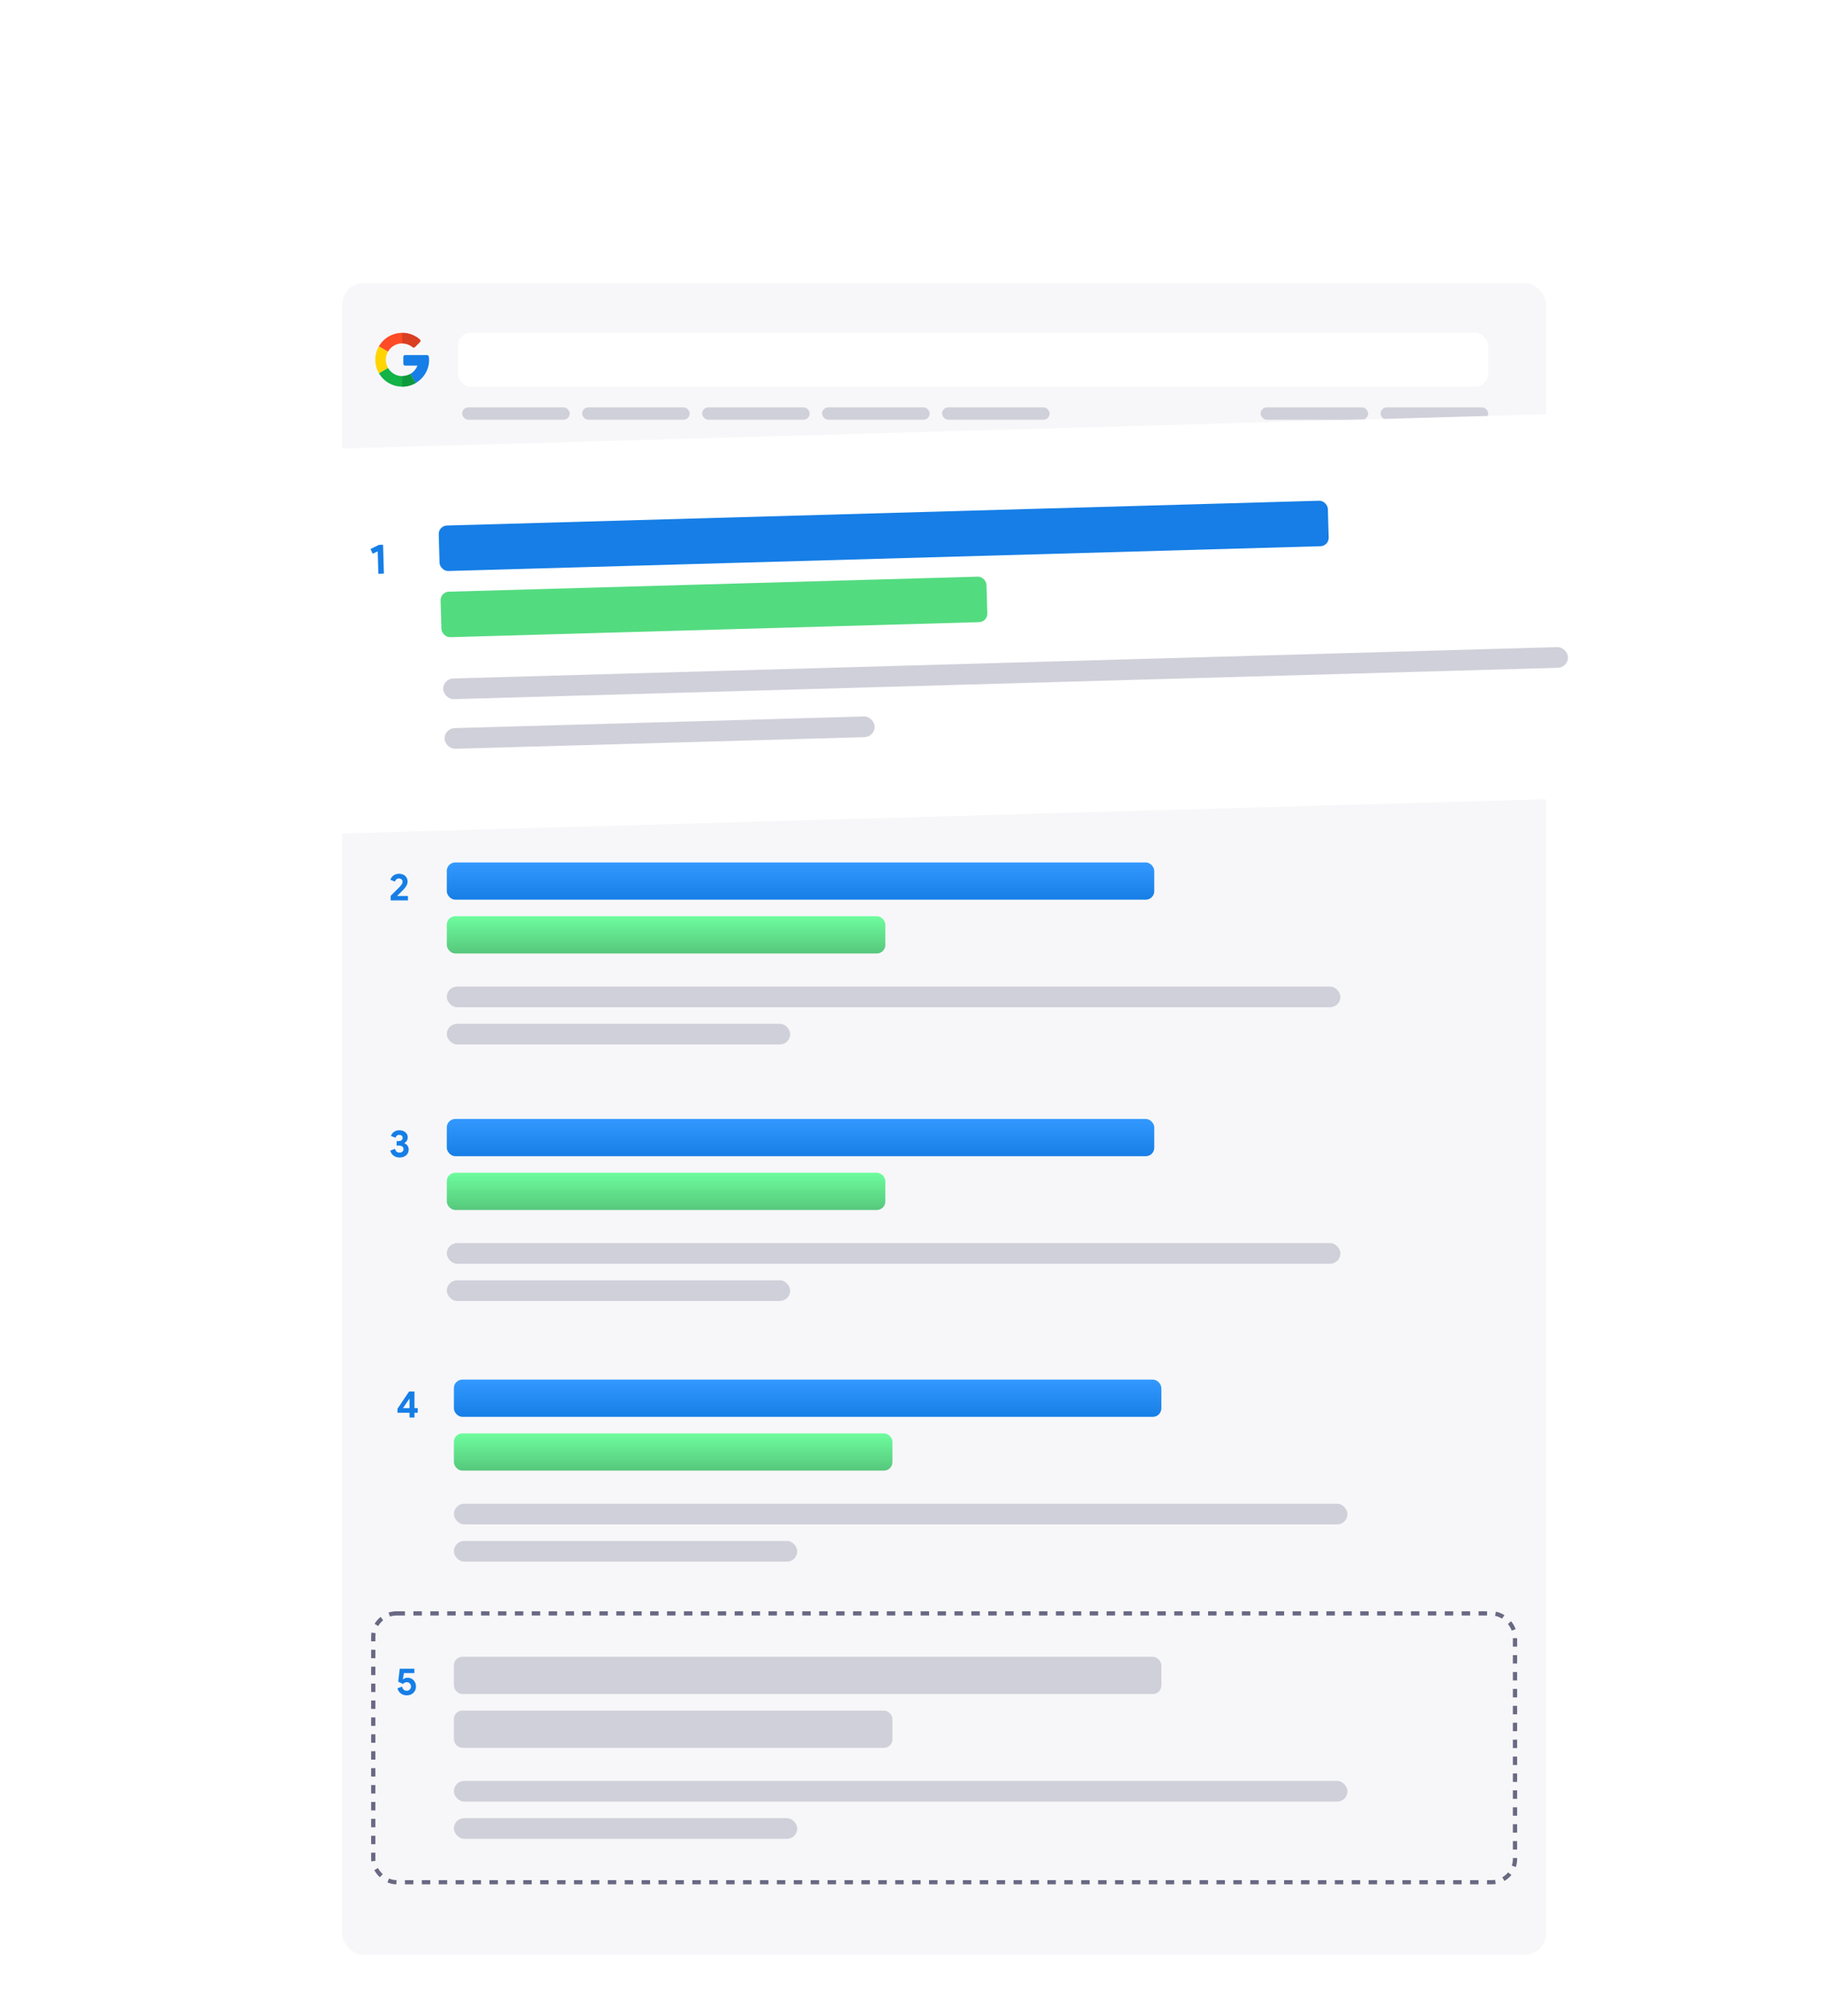 <svg xmlns="http://www.w3.org/2000/svg" width="432" height="477" viewBox="0 0 432 477" fill="none"><g filter="url(#filter0_d_102_14)"><rect x="80.956" y="67" width="284.821" height="395.421" rx="5" fill="#F7F7F9"></rect></g><g clip-path="url(#clip0_102_14)"><path d="M101.029 84.001L95.84 84.001C95.61 84.001 95.425 84.186 95.425 84.416V86.074C95.425 86.303 95.61 86.489 95.84 86.489H98.762C98.442 87.319 97.845 88.015 97.083 88.457L98.329 90.614C100.328 89.458 101.51 87.429 101.51 85.158C101.51 84.835 101.486 84.604 101.438 84.344C101.402 84.146 101.231 84.001 101.029 84.001Z" fill="#167EE6"></path><path d="M95.148 88.98C93.718 88.98 92.469 88.198 91.799 87.042L89.641 88.285C90.739 90.188 92.796 91.469 95.148 91.469C96.302 91.469 97.391 91.158 98.329 90.617V90.614L97.083 88.457C96.513 88.787 95.853 88.98 95.148 88.98Z" fill="#12B347"></path><path d="M98.329 90.617V90.614L97.083 88.457C96.513 88.787 95.853 88.98 95.148 88.98V91.469C96.302 91.469 97.391 91.158 98.329 90.617Z" fill="#0F993E"></path><path d="M91.275 85.107C91.275 84.402 91.468 83.743 91.798 83.173L89.641 81.929C89.097 82.864 88.786 83.95 88.786 85.107C88.786 86.264 89.097 87.35 89.641 88.285L91.798 87.042C91.468 86.472 91.275 85.812 91.275 85.107Z" fill="#FFD500"></path><path d="M95.148 81.235C96.081 81.235 96.938 81.566 97.607 82.117C97.772 82.253 98.012 82.243 98.163 82.092L99.338 80.918C99.509 80.746 99.497 80.465 99.314 80.306C98.192 79.334 96.734 78.745 95.148 78.745C92.796 78.745 90.739 80.026 89.641 81.929L91.799 83.172C92.469 82.016 93.718 81.235 95.148 81.235Z" fill="#FF4B26"></path><path d="M97.607 82.117C97.772 82.253 98.012 82.243 98.163 82.092L99.338 80.918C99.509 80.746 99.497 80.465 99.314 80.306C98.192 79.334 96.734 78.745 95.148 78.745V81.235C96.081 81.235 96.937 81.566 97.607 82.117Z" fill="#D93F21"></path></g><g filter="url(#filter1_d_102_14)"><rect x="108.361" y="78.745" width="243.713" height="12.724" rx="3" fill="white"></rect></g><rect x="109.34" y="96.363" width="25.448" height="2.936" rx="1.468" fill="#D0D0DA"></rect><rect x="137.724" y="96.363" width="25.448" height="2.936" rx="1.468" fill="#D0D0DA"></rect><rect x="166.109" y="96.363" width="25.448" height="2.936" rx="1.468" fill="#D0D0DA"></rect><rect x="194.493" y="96.363" width="25.448" height="2.936" rx="1.468" fill="#D0D0DA"></rect><rect x="222.877" y="96.363" width="25.448" height="2.936" rx="1.468" fill="#D0D0DA"></rect><rect x="298.242" y="96.363" width="25.448" height="2.936" rx="1.468" fill="#D0D0DA"></rect><rect x="326.626" y="96.363" width="25.448" height="2.936" rx="1.468" fill="#D0D0DA"></rect><path d="M95.561 132.747V127.977L94.472 128.436L94.04 127.437L95.849 126.591H96.74V132.747H95.561Z" fill="#167EE6"></path><rect x="107.383" y="123.768" width="167.369" height="8.809" rx="2" fill="url(#paint0_linear_102_14)"></rect><rect x="107.383" y="153.131" width="211.413" height="4.894" rx="2.447" fill="#D0D0DA"></rect><rect x="107.383" y="161.94" width="81.238" height="4.894" rx="2.447" fill="#D0D0DA"></rect><rect opacity="0.7" x="107.383" y="136.492" width="103.749" height="8.809" rx="2" fill="url(#paint1_linear_102_14)"></rect><path d="M94.533 273.833C94.281 273.833 94.038 273.8 93.804 273.734C93.576 273.668 93.366 273.569 93.174 273.437C92.982 273.299 92.811 273.128 92.661 272.924C92.517 272.72 92.406 272.483 92.328 272.213L93.435 271.772C93.513 272.072 93.645 272.3 93.831 272.456C94.017 272.606 94.251 272.681 94.533 272.681C94.659 272.681 94.779 272.663 94.893 272.627C95.007 272.585 95.106 272.528 95.19 272.456C95.274 272.384 95.34 272.3 95.388 272.204C95.442 272.102 95.469 271.988 95.469 271.862C95.469 271.598 95.37 271.391 95.172 271.241C94.98 271.091 94.713 271.016 94.371 271.016H93.84V269.945H94.326C94.446 269.945 94.563 269.93 94.677 269.9C94.791 269.87 94.89 269.825 94.974 269.765C95.064 269.699 95.133 269.618 95.181 269.522C95.235 269.42 95.262 269.303 95.262 269.171C95.262 268.967 95.19 268.802 95.046 268.676C94.902 268.544 94.707 268.478 94.461 268.478C94.197 268.478 93.993 268.55 93.849 268.694C93.711 268.832 93.615 268.988 93.561 269.162L92.481 268.721C92.535 268.571 92.616 268.418 92.724 268.262C92.832 268.1 92.967 267.956 93.129 267.83C93.297 267.698 93.492 267.593 93.714 267.515C93.936 267.431 94.191 267.389 94.479 267.389C94.773 267.389 95.04 267.431 95.28 267.515C95.526 267.599 95.736 267.716 95.91 267.866C96.084 268.01 96.219 268.184 96.315 268.388C96.411 268.586 96.459 268.802 96.459 269.036C96.459 269.216 96.435 269.378 96.387 269.522C96.345 269.666 96.288 269.795 96.216 269.909C96.144 270.023 96.06 270.122 95.964 270.206C95.874 270.284 95.781 270.347 95.685 270.395V270.467C95.973 270.581 96.21 270.764 96.396 271.016C96.588 271.268 96.684 271.586 96.684 271.97C96.684 272.24 96.633 272.489 96.531 272.717C96.429 272.939 96.282 273.134 96.09 273.302C95.904 273.47 95.679 273.599 95.415 273.689C95.151 273.785 94.857 273.833 94.533 273.833Z" fill="#167EE6"></path><rect x="105.707" y="264.711" width="167.369" height="8.809" rx="2" fill="url(#paint2_linear_102_14)"></rect><rect x="105.707" y="294.074" width="211.413" height="4.894" rx="2.447" fill="#D0D0DA"></rect><rect x="105.707" y="302.883" width="81.238" height="4.894" rx="2.447" fill="#D0D0DA"></rect><rect opacity="0.7" x="105.707" y="277.435" width="103.749" height="8.809" rx="2" fill="url(#paint3_linear_102_14)"></rect><path d="M92.418 213.006V211.935C92.772 211.587 93.099 211.263 93.399 210.963C93.525 210.837 93.654 210.708 93.786 210.576C93.918 210.444 94.041 210.321 94.155 210.207C94.269 210.093 94.371 209.991 94.461 209.901C94.551 209.805 94.62 209.73 94.668 209.676C94.764 209.562 94.848 209.46 94.92 209.37C94.998 209.28 95.058 209.193 95.1 209.109C95.148 209.019 95.184 208.932 95.208 208.848C95.232 208.758 95.244 208.662 95.244 208.56C95.244 208.362 95.166 208.191 95.01 208.047C94.854 207.897 94.641 207.822 94.371 207.822C94.101 207.822 93.891 207.9 93.741 208.056C93.591 208.206 93.489 208.377 93.435 208.569L92.364 208.128C92.412 207.966 92.49 207.801 92.598 207.633C92.706 207.459 92.844 207.306 93.012 207.174C93.18 207.036 93.378 206.925 93.606 206.841C93.84 206.751 94.101 206.706 94.389 206.706C94.701 206.706 94.983 206.754 95.235 206.85C95.487 206.94 95.7 207.066 95.874 207.228C96.048 207.39 96.183 207.582 96.279 207.804C96.375 208.02 96.423 208.254 96.423 208.506C96.423 208.89 96.327 209.244 96.135 209.568C95.949 209.886 95.721 210.183 95.451 210.459L94.677 211.233C94.473 211.437 94.242 211.665 93.984 211.917L94.02 211.971H96.513V213.006H92.418Z" fill="#167EE6"></path><rect x="105.707" y="204.027" width="167.369" height="8.809" rx="2" fill="url(#paint4_linear_102_14)"></rect><rect x="105.707" y="233.39" width="211.413" height="4.894" rx="2.447" fill="#D0D0DA"></rect><rect x="105.707" y="242.199" width="81.238" height="4.894" rx="2.447" fill="#D0D0DA"></rect><rect opacity="0.7" x="105.707" y="216.751" width="103.749" height="8.809" rx="2" fill="url(#paint5_linear_102_14)"></rect><path d="M96.884 335.352V334.218H94.04V333.264L96.776 329.196H98.054V333.12H98.828V334.218H98.054V335.352H96.884ZM96.884 330.951H96.812L95.345 333.12H96.884V330.951Z" fill="#167EE6"></path><rect x="107.383" y="326.373" width="167.369" height="8.809" rx="2" fill="url(#paint6_linear_102_14)"></rect><rect x="107.383" y="355.736" width="211.413" height="4.894" rx="2.447" fill="#D0D0DA"></rect><rect x="107.383" y="364.545" width="81.238" height="4.894" rx="2.447" fill="#D0D0DA"></rect><rect opacity="0.7" x="107.383" y="339.097" width="103.749" height="8.809" rx="2" fill="url(#paint7_linear_102_14)"></rect><g filter="url(#filter2_d_102_14)"><rect x="59.705" y="106.706" width="329.844" height="91.025" rx="6" transform="rotate(-1.627 59.705 106.706)" fill="white"></rect></g><path d="M89.51 135.744L89.36 130.446L88.165 130.99L87.654 129.895L89.636 128.898L90.626 128.87L90.82 135.707L89.51 135.744Z" fill="#167EE6"></path><rect x="103.743" y="124.378" width="210.435" height="10.766" rx="2" transform="rotate(-1.627 103.743 124.378)" fill="#167EE6"></rect><rect x="104.771" y="160.578" width="266.224" height="4.894" rx="2.447" transform="rotate(-1.627 104.771 160.578)" fill="#D0D0DA"></rect><rect x="105.104" y="172.318" width="101.792" height="4.894" rx="2.447" transform="rotate(-1.627 105.104 172.318)" fill="#D0D0DA"></rect><rect opacity="0.7" x="104.187" y="140.032" width="129.197" height="10.766" rx="2" transform="rotate(-1.627 104.187 140.032)" fill="#0BCC4B"></rect><path d="M96.227 401.073C95.993 401.073 95.759 401.04 95.525 400.974C95.297 400.908 95.084 400.806 94.886 400.668C94.688 400.53 94.514 400.359 94.364 400.155C94.22 399.945 94.112 399.696 94.04 399.408L95.111 398.994C95.177 399.294 95.303 399.534 95.489 399.714C95.681 399.894 95.924 399.984 96.218 399.984C96.362 399.984 96.494 399.96 96.614 399.912C96.74 399.858 96.848 399.786 96.938 399.696C97.034 399.606 97.106 399.501 97.154 399.381C97.208 399.255 97.235 399.117 97.235 398.967C97.235 398.823 97.208 398.691 97.154 398.571C97.106 398.445 97.037 398.337 96.947 398.247C96.857 398.151 96.749 398.079 96.623 398.031C96.503 397.977 96.368 397.95 96.218 397.95C96.032 397.95 95.867 397.992 95.723 398.076C95.579 398.154 95.456 398.253 95.354 398.373L94.211 397.851L94.571 394.773H98.036V395.808H95.552L95.318 397.248L95.39 397.266C95.51 397.164 95.657 397.077 95.831 397.005C96.005 396.933 96.215 396.897 96.461 396.897C96.719 396.897 96.965 396.948 97.199 397.05C97.433 397.146 97.64 397.284 97.82 397.464C98 397.644 98.144 397.863 98.252 398.121C98.36 398.373 98.414 398.655 98.414 398.967C98.414 399.273 98.36 399.555 98.252 399.813C98.144 400.071 97.991 400.293 97.793 400.479C97.601 400.665 97.37 400.812 97.1 400.92C96.836 401.022 96.545 401.073 96.227 401.073Z" fill="#167EE6"></path><g filter="url(#filter3_i_102_14)"><rect x="107.383" y="391.95" width="167.369" height="8.809" rx="2" fill="#D0D0DA"></rect></g><g filter="url(#filter4_i_102_14)"><rect x="107.383" y="421.313" width="211.413" height="4.894" rx="2.447" fill="#D0D0DA"></rect></g><g filter="url(#filter5_i_102_14)"><rect x="107.383" y="430.122" width="81.238" height="4.894" rx="2.447" fill="#D0D0DA"></rect></g><g filter="url(#filter6_i_102_14)"><rect x="107.383" y="404.674" width="103.749" height="8.809" rx="2" fill="#D0D0DA"></rect></g><rect x="88.307" y="381.684" width="270.118" height="63.599" rx="5.5" stroke="#696984" stroke-dasharray="2 2"></rect><path d="M41.314 154.066C-8.112 243.667 5.591 351.331 64.804 414.418" stroke="white" stroke-width="5"></path><path d="M31.528 149.706L50.614 145.301L45.72 167.813" stroke="white" stroke-width="5"></path><path d="M13.014 20L15.254 5.9H17.834L15.594 20H13.014ZM18.497 20L19.698 12.42C19.764 12.007 19.817 11.587 19.858 11.16C19.898 10.733 19.924 10.313 19.938 9.9H22.358L22.238 11.9L21.977 11.92C22.378 11.187 22.911 10.633 23.578 10.26C24.258 9.887 25.017 9.7 25.858 9.7C27.084 9.7 27.944 10.06 28.438 10.78C28.931 11.487 29.064 12.553 28.837 13.98L27.898 20H25.398L26.337 13.98C26.471 13.153 26.398 12.56 26.117 12.2C25.851 11.84 25.404 11.66 24.777 11.66C24.004 11.66 23.364 11.9 22.858 12.38C22.351 12.847 22.038 13.473 21.918 14.26L20.997 20H18.497ZM34.668 24.48C33.748 24.48 32.928 24.38 32.208 24.18C31.488 23.98 30.855 23.673 30.308 23.26L31.028 21.44C31.375 21.693 31.735 21.9 32.108 22.06C32.495 22.233 32.902 22.36 33.328 22.44C33.755 22.52 34.195 22.56 34.648 22.56C35.608 22.56 36.348 22.327 36.868 21.86C37.388 21.407 37.715 20.753 37.848 19.9L38.228 17.48H38.448C38.155 18.16 37.682 18.707 37.028 19.12C36.375 19.533 35.615 19.74 34.748 19.74C33.842 19.74 33.062 19.527 32.408 19.1C31.768 18.673 31.308 18.06 31.028 17.26C30.762 16.46 30.715 15.513 30.888 14.42C31.142 12.887 31.735 11.72 32.668 10.92C33.602 10.107 34.735 9.7 36.068 9.7C36.922 9.7 37.642 9.907 38.228 10.32C38.815 10.72 39.162 11.267 39.268 11.96L39.128 11.84L39.628 9.9H42.048C41.928 10.313 41.822 10.733 41.728 11.16C41.635 11.587 41.555 12.007 41.488 12.42L40.348 19.6C40.095 21.187 39.488 22.393 38.528 23.22C37.582 24.06 36.295 24.48 34.668 24.48ZM35.548 17.84C36.362 17.84 37.042 17.573 37.588 17.04C38.135 16.493 38.482 15.733 38.628 14.76C38.788 13.733 38.668 12.953 38.268 12.42C37.882 11.887 37.282 11.62 36.468 11.62C35.655 11.62 34.975 11.887 34.428 12.42C33.882 12.953 33.528 13.713 33.368 14.7C33.208 15.713 33.328 16.493 33.728 17.04C34.128 17.573 34.735 17.84 35.548 17.84ZM42.99 20L44.59 9.9H47.09L45.49 20H42.99ZM44.75 8L45.15 5.56H47.93L47.53 8H44.75ZM48.205 20L49.404 12.42C49.471 12.007 49.525 11.587 49.565 11.16C49.605 10.733 49.631 10.313 49.645 9.9H52.065L51.944 11.9L51.684 11.92C52.084 11.187 52.618 10.633 53.285 10.26C53.965 9.887 54.724 9.7 55.565 9.7C56.791 9.7 57.651 10.06 58.145 10.78C58.638 11.487 58.771 12.553 58.544 13.98L57.605 20H55.105L56.044 13.98C56.178 13.153 56.105 12.56 55.825 12.2C55.558 11.84 55.111 11.66 54.484 11.66C53.711 11.66 53.071 11.9 52.565 12.38C52.058 12.847 51.745 13.473 51.624 14.26L50.705 20H48.205ZM65.744 20L66.944 12.42C67.01 12.007 67.064 11.587 67.104 11.16C67.144 10.733 67.17 10.313 67.184 9.9H69.604L69.484 11.9H69.224C69.61 11.167 70.11 10.62 70.724 10.26C71.35 9.887 72.064 9.7 72.864 9.7C73.664 9.7 74.31 9.893 74.804 10.28C75.297 10.667 75.577 11.253 75.644 12.04H75.304C75.69 11.333 76.23 10.767 76.924 10.34C77.617 9.913 78.364 9.7 79.164 9.7C80.324 9.7 81.144 10.047 81.624 10.74C82.117 11.433 82.25 12.527 82.024 14.02L81.064 20H78.564L79.524 13.92C79.644 13.133 79.59 12.56 79.364 12.2C79.15 11.84 78.744 11.66 78.144 11.66C77.45 11.66 76.877 11.907 76.424 12.4C75.97 12.88 75.677 13.533 75.544 14.36L74.644 20H72.144L73.104 13.92C73.237 13.133 73.19 12.56 72.964 12.2C72.75 11.84 72.344 11.66 71.744 11.66C71.037 11.66 70.457 11.907 70.004 12.4C69.564 12.88 69.277 13.533 69.144 14.36L68.244 20H65.744ZM87.512 20.2C86.285 20.2 85.392 19.847 84.832 19.14C84.272 18.433 84.099 17.38 84.312 15.98L85.272 9.9H87.772L86.812 15.94C86.692 16.74 86.765 17.32 87.032 17.68C87.299 18.04 87.758 18.22 88.412 18.22C89.159 18.22 89.765 17.98 90.232 17.5C90.698 17.02 90.999 16.38 91.132 15.58L92.032 9.9H94.532L92.932 20H90.492L90.812 17.94H91.112C90.725 18.66 90.225 19.22 89.612 19.62C88.999 20.007 88.299 20.2 87.512 20.2ZM95.646 20L96.846 12.42C96.913 12.007 96.966 11.587 97.006 11.16C97.046 10.733 97.073 10.313 97.086 9.9H99.506L99.386 11.9L99.126 11.92C99.526 11.187 100.059 10.633 100.726 10.26C101.406 9.887 102.166 9.7 103.006 9.7C104.233 9.7 105.093 10.06 105.586 10.78C106.079 11.487 106.213 12.553 105.986 13.98L105.046 20H102.546L103.486 13.98C103.619 13.153 103.546 12.56 103.266 12.2C102.999 11.84 102.553 11.66 101.926 11.66C101.153 11.66 100.513 11.9 100.006 12.38C99.499 12.847 99.186 13.473 99.066 14.26L98.146 20H95.646ZM112.577 20.2C111.47 20.2 110.543 19.973 109.797 19.52C109.05 19.053 108.517 18.407 108.197 17.58C107.89 16.74 107.823 15.76 107.997 14.64C108.263 13.013 108.91 11.787 109.937 10.96C110.977 10.12 112.257 9.7 113.777 9.7C114.403 9.7 115.01 9.793 115.597 9.98C116.197 10.167 116.677 10.44 117.037 10.8L116.217 12.5C115.897 12.207 115.523 11.993 115.097 11.86C114.67 11.713 114.257 11.64 113.857 11.64C113.003 11.64 112.277 11.907 111.677 12.44C111.09 12.96 110.71 13.753 110.537 14.82C110.363 15.873 110.49 16.707 110.917 17.32C111.357 17.933 112.043 18.24 112.977 18.24C113.377 18.24 113.803 18.167 114.257 18.02C114.723 17.86 115.157 17.613 115.557 17.28L116.277 19C115.863 19.36 115.317 19.653 114.637 19.88C113.97 20.093 113.283 20.2 112.577 20.2ZM121.555 20.2C120.328 20.2 119.435 19.847 118.875 19.14C118.315 18.433 118.142 17.38 118.355 15.98L119.315 9.9H121.815L120.855 15.94C120.735 16.74 120.808 17.32 121.075 17.68C121.342 18.04 121.802 18.22 122.455 18.22C123.202 18.22 123.808 17.98 124.275 17.5C124.742 17.02 125.042 16.38 125.175 15.58L126.075 9.9H128.575L126.975 20H124.535L124.855 17.94H125.155C124.768 18.66 124.268 19.22 123.655 19.62C123.042 20.007 122.342 20.2 121.555 20.2ZM129.689 20L132.029 5.28H134.529L132.189 20H129.689ZM144.512 20.2C143.592 20.2 142.812 19.973 142.172 19.52C141.532 19.067 141.079 18.427 140.812 17.6C140.559 16.76 140.519 15.773 140.692 14.64C140.959 13.013 141.559 11.787 142.492 10.96C143.439 10.12 144.565 9.7 145.872 9.7C146.712 9.7 147.425 9.907 148.012 10.32C148.599 10.72 148.952 11.267 149.072 11.96H148.852L149.912 5.28H152.412L150.072 20H147.612L147.952 17.86H148.252C147.919 18.58 147.432 19.153 146.792 19.58C146.165 19.993 145.405 20.2 144.512 20.2ZM145.332 18.28C146.105 18.28 146.765 18.013 147.312 17.48C147.872 16.933 148.239 16.12 148.412 15.04C148.599 13.867 148.485 13.007 148.072 12.46C147.672 11.9 147.065 11.62 146.252 11.62C145.479 11.62 144.819 11.893 144.272 12.44C143.725 12.973 143.365 13.773 143.192 14.84C143.005 16.013 143.112 16.88 143.512 17.44C143.912 18 144.519 18.28 145.332 18.28ZM152.794 20L154.394 9.9H156.894L155.294 20H152.794ZM154.554 8L154.954 5.56H157.734L157.334 8H154.554ZM163.498 20L165.838 5.28H168.338L167.278 11.92H166.978C167.378 11.187 167.911 10.633 168.578 10.26C169.258 9.887 170.018 9.7 170.858 9.7C172.084 9.7 172.944 10.06 173.438 10.78C173.931 11.487 174.064 12.553 173.838 13.98L172.898 20H170.398L171.338 13.98C171.471 13.153 171.404 12.56 171.138 12.2C170.871 11.84 170.418 11.66 169.778 11.66C169.004 11.66 168.364 11.9 167.858 12.38C167.351 12.847 167.038 13.473 166.918 14.26L165.998 20H163.498ZM179.668 20.2C178.748 20.2 177.968 19.973 177.328 19.52C176.688 19.067 176.235 18.427 175.968 17.6C175.715 16.76 175.675 15.773 175.848 14.64C176.115 13.013 176.715 11.787 177.648 10.96C178.595 10.12 179.722 9.7 181.028 9.7C181.868 9.7 182.582 9.907 183.168 10.32C183.755 10.72 184.108 11.267 184.228 11.96L184.028 12.02L184.588 9.9H186.988C186.882 10.313 186.775 10.733 186.668 11.16C186.575 11.587 186.495 12.007 186.428 12.42L185.228 20H182.748L183.088 17.86H183.408C183.075 18.58 182.588 19.153 181.948 19.58C181.322 19.993 180.562 20.2 179.668 20.2ZM180.488 18.28C181.262 18.28 181.922 18.013 182.468 17.48C183.028 16.933 183.395 16.12 183.568 15.04C183.755 13.867 183.642 13.007 183.228 12.46C182.828 11.9 182.222 11.62 181.408 11.62C180.635 11.62 179.975 11.893 179.428 12.44C178.882 12.973 178.522 13.773 178.348 14.84C178.162 16.013 178.268 16.88 178.668 17.44C179.068 18 179.675 18.28 180.488 18.28ZM187.951 20L190.291 5.28H192.791L190.451 20H187.951ZM197.285 20.2C196.365 20.2 195.585 19.973 194.945 19.52C194.305 19.067 193.852 18.427 193.585 17.6C193.332 16.76 193.292 15.773 193.465 14.64C193.732 13.013 194.332 11.787 195.265 10.96C196.212 10.12 197.339 9.7 198.645 9.7C199.485 9.7 200.199 9.907 200.785 10.32C201.372 10.72 201.725 11.267 201.845 11.96L201.645 12.02L202.205 9.9H204.605C204.499 10.313 204.392 10.733 204.285 11.16C204.192 11.587 204.112 12.007 204.045 12.42L202.845 20H200.365L200.705 17.86H201.025C200.692 18.58 200.205 19.153 199.565 19.58C198.939 19.993 198.179 20.2 197.285 20.2ZM198.105 18.28C198.879 18.28 199.539 18.013 200.085 17.48C200.645 16.933 201.012 16.12 201.185 15.04C201.372 13.867 201.259 13.007 200.845 12.46C200.445 11.9 199.839 11.62 199.025 11.62C198.252 11.62 197.592 11.893 197.045 12.44C196.499 12.973 196.139 13.773 195.965 14.84C195.779 16.013 195.885 16.88 196.285 17.44C196.685 18 197.292 18.28 198.105 18.28ZM205.568 20L206.768 12.42C206.834 12.007 206.888 11.587 206.928 11.16C206.968 10.733 206.994 10.313 207.008 9.9H209.428L209.308 11.9H209.048C209.434 11.167 209.934 10.62 210.548 10.26C211.174 9.887 211.888 9.7 212.688 9.7C213.488 9.7 214.134 9.893 214.628 10.28C215.121 10.667 215.401 11.253 215.468 12.04H215.128C215.514 11.333 216.054 10.767 216.748 10.34C217.441 9.913 218.188 9.7 218.988 9.7C220.148 9.7 220.968 10.047 221.448 10.74C221.941 11.433 222.074 12.527 221.848 14.02L220.888 20H218.388L219.348 13.92C219.468 13.133 219.414 12.56 219.188 12.2C218.974 11.84 218.568 11.66 217.968 11.66C217.274 11.66 216.701 11.907 216.248 12.4C215.794 12.88 215.501 13.533 215.368 14.36L214.468 20H211.968L212.928 13.92C213.061 13.133 213.014 12.56 212.788 12.2C212.574 11.84 212.168 11.66 211.568 11.66C210.861 11.66 210.281 11.907 209.828 12.4C209.388 12.88 209.101 13.533 208.968 14.36L208.068 20H205.568ZM227.676 20.2C226.756 20.2 225.976 19.973 225.336 19.52C224.696 19.067 224.243 18.427 223.976 17.6C223.723 16.76 223.683 15.773 223.856 14.64C224.123 13.013 224.723 11.787 225.656 10.96C226.603 10.12 227.729 9.7 229.036 9.7C229.876 9.7 230.589 9.907 231.176 10.32C231.763 10.72 232.116 11.267 232.236 11.96L232.036 12.02L232.596 9.9H234.996C234.889 10.313 234.783 10.733 234.676 11.16C234.583 11.587 234.503 12.007 234.436 12.42L233.236 20H230.756L231.096 17.86H231.416C231.083 18.58 230.596 19.153 229.956 19.58C229.329 19.993 228.569 20.2 227.676 20.2ZM228.496 18.28C229.269 18.28 229.929 18.013 230.476 17.48C231.036 16.933 231.403 16.12 231.576 15.04C231.763 13.867 231.649 13.007 231.236 12.46C230.836 11.9 230.229 11.62 229.416 11.62C228.643 11.62 227.983 11.893 227.436 12.44C226.889 12.973 226.529 13.773 226.356 14.84C226.169 16.013 226.276 16.88 226.676 17.44C227.076 18 227.683 18.28 228.496 18.28ZM235.958 20L237.158 12.42C237.225 12.007 237.278 11.587 237.318 11.16C237.358 10.733 237.385 10.313 237.398 9.9H239.818L239.698 11.9L239.438 11.92C239.838 11.187 240.372 10.633 241.038 10.26C241.718 9.887 242.478 9.7 243.318 9.7C244.545 9.7 245.405 10.06 245.898 10.78C246.392 11.487 246.525 12.553 246.298 13.98L245.358 20H242.858L243.798 13.98C243.932 13.153 243.858 12.56 243.578 12.2C243.312 11.84 242.865 11.66 242.238 11.66C241.465 11.66 240.825 11.9 240.318 12.38C239.812 12.847 239.498 13.473 239.378 14.26L238.458 20H235.958ZM252.817 24.32L254.698 12.42C254.764 12.007 254.818 11.587 254.858 11.16C254.898 10.733 254.924 10.313 254.938 9.9H257.358L257.238 12.02H256.938C257.271 11.313 257.751 10.753 258.378 10.34C259.018 9.913 259.784 9.7 260.678 9.7C261.611 9.7 262.391 9.927 263.018 10.38C263.658 10.833 264.111 11.473 264.378 12.3C264.644 13.127 264.684 14.107 264.498 15.24C264.231 16.867 263.624 18.1 262.678 18.94C261.744 19.78 260.624 20.2 259.318 20.2C258.478 20.2 257.764 19.993 257.178 19.58C256.591 19.167 256.238 18.613 256.118 17.92H256.338L255.318 24.32H252.817ZM258.938 18.28C259.724 18.28 260.384 18.013 260.918 17.48C261.464 16.933 261.824 16.12 261.998 15.04C262.184 13.867 262.078 13.007 261.678 12.46C261.291 11.9 260.684 11.62 259.858 11.62C259.084 11.62 258.418 11.893 257.858 12.44C257.311 12.973 256.951 13.773 256.778 14.84C256.604 16.013 256.718 16.88 257.118 17.44C257.518 18 258.124 18.28 258.938 18.28ZM271.04 20.2C269.853 20.2 268.867 19.967 268.08 19.5C267.307 19.033 266.76 18.38 266.44 17.54C266.12 16.687 266.047 15.7 266.22 14.58C266.38 13.567 266.7 12.7 267.18 11.98C267.673 11.247 268.3 10.687 269.06 10.3C269.82 9.9 270.687 9.7 271.66 9.7C272.633 9.7 273.433 9.913 274.06 10.34C274.7 10.767 275.153 11.353 275.42 12.1C275.687 12.833 275.74 13.687 275.58 14.66L275.48 15.3H268.14L268.34 13.98H273.92L273.54 14.3C273.687 13.353 273.587 12.64 273.24 12.16C272.907 11.667 272.347 11.42 271.56 11.42C271 11.42 270.513 11.547 270.1 11.8C269.7 12.053 269.373 12.407 269.12 12.86C268.88 13.3 268.72 13.8 268.64 14.36L268.54 15.02C268.393 16.06 268.547 16.867 269 17.44C269.467 18 270.253 18.28 271.36 18.28C271.88 18.28 272.387 18.207 272.88 18.06C273.387 17.9 273.873 17.647 274.34 17.3L275.06 18.98C274.513 19.38 273.893 19.687 273.2 19.9C272.507 20.1 271.787 20.2 271.04 20.2ZM276.837 20L278.037 12.48C278.104 12.053 278.157 11.62 278.197 11.18C278.25 10.74 278.284 10.313 278.297 9.9H280.717L280.577 12.66H280.137C280.377 11.993 280.684 11.44 281.057 11C281.444 10.56 281.884 10.233 282.377 10.02C282.87 9.807 283.39 9.7 283.937 9.7C284.124 9.7 284.297 9.713 284.457 9.74C284.617 9.753 284.77 9.773 284.917 9.8L284.537 12.02C284.324 11.927 284.124 11.867 283.937 11.84C283.764 11.813 283.544 11.8 283.277 11.8C282.744 11.8 282.264 11.913 281.837 12.14C281.41 12.367 281.057 12.693 280.777 13.12C280.497 13.533 280.31 14.033 280.217 14.62L279.357 20H276.837ZM289.655 20.2C288.402 20.2 287.515 19.88 286.995 19.24C286.488 18.587 286.328 17.653 286.515 16.44L287.255 11.78H285.315L285.615 9.9H287.555L287.975 7.32L290.575 6.68L290.055 9.9H292.755L292.455 11.78H289.755L289.055 16.26C288.948 16.953 289.008 17.447 289.235 17.74C289.462 18.02 289.815 18.16 290.295 18.16C290.522 18.16 290.728 18.14 290.915 18.1C291.102 18.06 291.288 18.007 291.475 17.94L291.155 19.92C290.902 20.013 290.648 20.08 290.395 20.12C290.155 20.173 289.908 20.2 289.655 20.2ZM296.973 20.2C296.053 20.2 295.273 19.973 294.633 19.52C293.993 19.067 293.54 18.427 293.273 17.6C293.02 16.76 292.98 15.773 293.153 14.64C293.42 13.013 294.02 11.787 294.953 10.96C295.9 10.12 297.026 9.7 298.333 9.7C299.173 9.7 299.886 9.907 300.473 10.32C301.06 10.72 301.413 11.267 301.533 11.96L301.333 12.02L301.893 9.9H304.293C304.186 10.313 304.08 10.733 303.973 11.16C303.88 11.587 303.8 12.007 303.733 12.42L302.533 20H300.053L300.393 17.86H300.713C300.38 18.58 299.893 19.153 299.253 19.58C298.626 19.993 297.866 20.2 296.973 20.2ZM297.793 18.28C298.566 18.28 299.226 18.013 299.773 17.48C300.333 16.933 300.7 16.12 300.873 15.04C301.06 13.867 300.946 13.007 300.533 12.46C300.133 11.9 299.526 11.62 298.713 11.62C297.94 11.62 297.28 11.893 296.733 12.44C296.186 12.973 295.826 13.773 295.653 14.84C295.466 16.013 295.573 16.88 295.973 17.44C296.373 18 296.98 18.28 297.793 18.28ZM305.255 20L306.455 12.42C306.522 12.007 306.575 11.587 306.615 11.16C306.655 10.733 306.682 10.313 306.695 9.9H309.115L308.995 11.9H308.735C309.122 11.167 309.622 10.62 310.235 10.26C310.862 9.887 311.575 9.7 312.375 9.7C313.175 9.7 313.822 9.893 314.315 10.28C314.809 10.667 315.089 11.253 315.155 12.04H314.815C315.202 11.333 315.742 10.767 316.435 10.34C317.129 9.913 317.875 9.7 318.675 9.7C319.835 9.7 320.655 10.047 321.135 10.74C321.629 11.433 321.762 12.527 321.535 14.02L320.575 20H318.075L319.035 13.92C319.155 13.133 319.102 12.56 318.875 12.2C318.662 11.84 318.255 11.66 317.655 11.66C316.962 11.66 316.389 11.907 315.935 12.4C315.482 12.88 315.189 13.533 315.055 14.36L314.155 20H311.655L312.615 13.92C312.749 13.133 312.702 12.56 312.475 12.2C312.262 11.84 311.855 11.66 311.255 11.66C310.549 11.66 309.969 11.907 309.515 12.4C309.075 12.88 308.789 13.533 308.655 14.36L307.755 20H305.255ZM327.364 20.2C326.444 20.2 325.664 19.973 325.024 19.52C324.384 19.067 323.93 18.427 323.664 17.6C323.41 16.76 323.37 15.773 323.544 14.64C323.81 13.013 324.41 11.787 325.344 10.96C326.29 10.12 327.417 9.7 328.724 9.7C329.564 9.7 330.277 9.907 330.864 10.32C331.45 10.72 331.804 11.267 331.924 11.96L331.724 12.02L332.284 9.9H334.684C334.577 10.313 334.47 10.733 334.364 11.16C334.27 11.587 334.19 12.007 334.124 12.42L332.924 20H330.444L330.784 17.86H331.104C330.77 18.58 330.284 19.153 329.644 19.58C329.017 19.993 328.257 20.2 327.364 20.2ZM328.184 18.28C328.957 18.28 329.617 18.013 330.164 17.48C330.724 16.933 331.09 16.12 331.264 15.04C331.45 13.867 331.337 13.007 330.924 12.46C330.524 11.9 329.917 11.62 329.104 11.62C328.33 11.62 327.67 11.893 327.124 12.44C326.577 12.973 326.217 13.773 326.044 14.84C325.857 16.013 325.964 16.88 326.364 17.44C326.764 18 327.37 18.28 328.184 18.28ZM348.394 20.2C346.701 20.2 345.341 19.887 344.314 19.26C343.301 18.633 342.608 17.76 342.234 16.64C341.861 15.507 341.794 14.187 342.034 12.68C342.274 11.187 342.761 9.927 343.494 8.9C344.228 7.86 345.168 7.067 346.314 6.52C347.474 5.973 348.794 5.7 350.274 5.7C351.301 5.7 352.181 5.82 352.914 6.06C353.648 6.3 354.261 6.633 354.754 7.06L353.814 9.08C353.268 8.667 352.728 8.373 352.194 8.2C351.674 8.027 351.001 7.94 350.174 7.94C348.641 7.94 347.408 8.373 346.474 9.24C345.541 10.093 344.954 11.313 344.714 12.9C344.461 14.5 344.641 15.753 345.254 16.66C345.868 17.553 347.001 18 348.654 18C349.268 18 349.841 17.947 350.374 17.84C350.921 17.733 351.481 17.573 352.054 17.36L351.294 18.46L351.954 14.24H348.674L348.974 12.36H354.414L353.334 19.1C352.894 19.327 352.394 19.527 351.834 19.7C351.274 19.86 350.694 19.98 350.094 20.06C349.508 20.153 348.941 20.2 348.394 20.2ZM360.699 20.2C359.606 20.2 358.692 19.98 357.959 19.54C357.239 19.1 356.726 18.467 356.419 17.64C356.126 16.8 356.066 15.8 356.239 14.64C356.412 13.56 356.759 12.653 357.279 11.92C357.812 11.187 358.472 10.633 359.259 10.26C360.059 9.887 360.946 9.7 361.919 9.7C363.026 9.7 363.939 9.92 364.659 10.36C365.379 10.8 365.886 11.433 366.179 12.26C366.486 13.087 366.546 14.08 366.359 15.24C366.186 16.32 365.832 17.227 365.299 17.96C364.779 18.693 364.126 19.253 363.339 19.64C362.552 20.013 361.672 20.2 360.699 20.2ZM360.839 18.28C361.599 18.28 362.252 18.013 362.799 17.48C363.346 16.933 363.706 16.12 363.879 15.04C364.066 13.867 363.959 13.007 363.559 12.46C363.159 11.9 362.559 11.62 361.759 11.62C360.986 11.62 360.332 11.893 359.799 12.44C359.266 12.973 358.912 13.773 358.739 14.84C358.552 16.013 358.652 16.88 359.039 17.44C359.426 18 360.026 18.28 360.839 18.28ZM372.535 20.2C371.442 20.2 370.528 19.98 369.795 19.54C369.075 19.1 368.562 18.467 368.255 17.64C367.962 16.8 367.902 15.8 368.075 14.64C368.248 13.56 368.595 12.653 369.115 11.92C369.648 11.187 370.308 10.633 371.095 10.26C371.895 9.887 372.782 9.7 373.755 9.7C374.862 9.7 375.775 9.92 376.495 10.36C377.215 10.8 377.722 11.433 378.015 12.26C378.322 13.087 378.382 14.08 378.195 15.24C378.022 16.32 377.668 17.227 377.135 17.96C376.615 18.693 375.962 19.253 375.175 19.64C374.388 20.013 373.508 20.2 372.535 20.2ZM372.675 18.28C373.435 18.28 374.088 18.013 374.635 17.48C375.182 16.933 375.542 16.12 375.715 15.04C375.902 13.867 375.795 13.007 375.395 12.46C374.995 11.9 374.395 11.62 373.595 11.62C372.822 11.62 372.168 11.893 371.635 12.44C371.102 12.973 370.748 13.773 370.575 14.84C370.388 16.013 370.488 16.88 370.875 17.44C371.262 18 371.862 18.28 372.675 18.28ZM383.731 24.48C382.811 24.48 381.991 24.38 381.271 24.18C380.551 23.98 379.917 23.673 379.371 23.26L380.091 21.44C380.437 21.693 380.797 21.9 381.171 22.06C381.557 22.233 381.964 22.36 382.391 22.44C382.817 22.52 383.257 22.56 383.711 22.56C384.671 22.56 385.411 22.327 385.931 21.86C386.451 21.407 386.777 20.753 386.911 19.9L387.291 17.48H387.511C387.217 18.16 386.744 18.707 386.091 19.12C385.437 19.533 384.677 19.74 383.811 19.74C382.904 19.74 382.124 19.527 381.471 19.1C380.831 18.673 380.371 18.06 380.091 17.26C379.824 16.46 379.777 15.513 379.951 14.42C380.204 12.887 380.797 11.72 381.731 10.92C382.664 10.107 383.797 9.7 385.131 9.7C385.984 9.7 386.704 9.907 387.291 10.32C387.877 10.72 388.224 11.267 388.331 11.96L388.191 11.84L388.691 9.9H391.111C390.991 10.313 390.884 10.733 390.791 11.16C390.697 11.587 390.617 12.007 390.551 12.42L389.411 19.6C389.157 21.187 388.551 22.393 387.591 23.22C386.644 24.06 385.357 24.48 383.731 24.48ZM384.611 17.84C385.424 17.84 386.104 17.573 386.651 17.04C387.197 16.493 387.544 15.733 387.691 14.76C387.851 13.733 387.731 12.953 387.331 12.42C386.944 11.887 386.344 11.62 385.531 11.62C384.717 11.62 384.037 11.887 383.491 12.42C382.944 12.953 382.591 13.713 382.431 14.7C382.271 15.713 382.391 16.493 382.791 17.04C383.191 17.573 383.797 17.84 384.611 17.84ZM392.052 20L394.392 5.28H396.892L394.552 20H392.052ZM402.407 20.2C401.22 20.2 400.234 19.967 399.447 19.5C398.674 19.033 398.127 18.38 397.807 17.54C397.487 16.687 397.414 15.7 397.587 14.58C397.747 13.567 398.067 12.7 398.547 11.98C399.04 11.247 399.667 10.687 400.427 10.3C401.187 9.9 402.054 9.7 403.027 9.7C404 9.7 404.8 9.913 405.427 10.34C406.067 10.767 406.52 11.353 406.787 12.1C407.054 12.833 407.107 13.687 406.947 14.66L406.847 15.3H399.507L399.707 13.98H405.287L404.907 14.3C405.054 13.353 404.954 12.64 404.607 12.16C404.274 11.667 403.714 11.42 402.927 11.42C402.367 11.42 401.88 11.547 401.467 11.8C401.067 12.053 400.74 12.407 400.487 12.86C400.247 13.3 400.087 13.8 400.007 14.36L399.907 15.02C399.76 16.06 399.914 16.867 400.367 17.44C400.834 18 401.62 18.28 402.727 18.28C403.247 18.28 403.754 18.207 404.247 18.06C404.754 17.9 405.24 17.647 405.707 17.3L406.427 18.98C405.88 19.38 405.26 19.687 404.567 19.9C403.874 20.1 403.154 20.2 402.407 20.2ZM410.749 15.82L410.889 15.02C410.955 14.607 411.062 14.22 411.209 13.86C411.355 13.5 411.575 13.133 411.869 12.76C412.175 12.387 412.569 11.98 413.049 11.54C413.315 11.3 413.562 11.047 413.789 10.78C414.029 10.5 414.222 10.213 414.369 9.92C414.529 9.613 414.609 9.307 414.609 9C414.609 8.613 414.455 8.32 414.149 8.12C413.855 7.907 413.435 7.8 412.889 7.8C412.355 7.8 411.822 7.88 411.289 8.04C410.769 8.2 410.269 8.413 409.789 8.68L410.129 6.52C410.622 6.253 411.182 6.053 411.809 5.92C412.435 5.773 413.029 5.7 413.589 5.7C414.309 5.7 414.935 5.82 415.469 6.06C416.015 6.287 416.435 6.613 416.729 7.04C417.035 7.453 417.189 7.947 417.189 8.52C417.189 9.08 417.075 9.6 416.849 10.08C416.622 10.56 416.315 11 415.929 11.4C415.555 11.787 415.142 12.147 414.689 12.48C413.942 13.067 413.409 13.573 413.089 14C412.769 14.427 412.555 14.847 412.449 15.26L412.269 15.82H410.749ZM409.449 20L409.889 17.22H412.689L412.249 20H409.449ZM109.814 45L112.054 30.9H115.754L114.794 36.94H114.834L121.074 30.9H125.514L117.674 38.32L117.554 36.86L123.654 45H119.374L114.574 38.64H114.534L113.514 45H109.814ZM127.996 45.22C127.076 45.22 126.29 44.98 125.636 44.5C124.983 44.02 124.516 43.353 124.236 42.5C123.97 41.647 123.923 40.667 124.096 39.56C124.363 37.907 124.97 36.673 125.916 35.86C126.876 35.033 128.01 34.62 129.316 34.62C130.103 34.62 130.783 34.8 131.356 35.16C131.93 35.507 132.27 35.973 132.376 36.56L132.196 36.64L132.716 34.84H136.136C136.016 35.293 135.903 35.753 135.796 36.22C135.703 36.687 135.616 37.147 135.536 37.6L134.356 45H130.836L131.116 43.18H131.456C131.163 43.793 130.716 44.287 130.116 44.66C129.53 45.033 128.823 45.22 127.996 45.22ZM129.296 42.58C129.883 42.58 130.383 42.38 130.796 41.98C131.21 41.567 131.483 40.933 131.616 40.08C131.776 39.053 131.696 38.327 131.376 37.9C131.07 37.473 130.603 37.26 129.976 37.26C129.39 37.26 128.89 37.46 128.476 37.86C128.076 38.26 127.803 38.893 127.656 39.76C127.496 40.773 127.57 41.5 127.876 41.94C128.196 42.367 128.67 42.58 129.296 42.58ZM136.568 45L137.748 37.6C137.814 37.147 137.868 36.687 137.908 36.22C137.961 35.753 138.001 35.293 138.028 34.84H141.448L141.388 36.6H141.148C141.548 35.933 142.048 35.44 142.648 35.12C143.248 34.787 143.934 34.62 144.708 34.62C145.454 34.62 146.074 34.8 146.568 35.16C147.074 35.507 147.381 36.06 147.488 36.82H147.068C147.494 36.127 148.054 35.587 148.748 35.2C149.454 34.813 150.174 34.62 150.908 34.62C152.121 34.62 152.974 34.987 153.468 35.72C153.961 36.44 154.081 37.58 153.828 39.14L152.908 45H149.328L150.268 39.06C150.361 38.46 150.328 38.027 150.168 37.76C150.008 37.48 149.721 37.34 149.308 37.34C148.788 37.34 148.361 37.527 148.028 37.9C147.708 38.273 147.494 38.787 147.388 39.44L146.508 45H142.948L143.888 39.06C143.981 38.46 143.948 38.027 143.788 37.76C143.641 37.48 143.354 37.34 142.928 37.34C142.394 37.34 141.968 37.527 141.648 37.9C141.341 38.273 141.134 38.787 141.028 39.44L140.128 45H136.568ZM155.044 45L156.664 34.84H160.224L158.604 45H155.044ZM156.804 33.4L157.304 30.2H161.044L160.524 33.4H156.804ZM170.887 45.22C169.967 45.22 169.18 44.98 168.527 44.5C167.874 44.02 167.407 43.353 167.127 42.5C166.86 41.647 166.814 40.667 166.987 39.56C167.254 37.907 167.86 36.673 168.807 35.86C169.767 35.033 170.9 34.62 172.207 34.62C172.994 34.62 173.674 34.8 174.247 35.16C174.82 35.507 175.16 35.973 175.267 36.56L175.087 36.64L175.607 34.84H179.027C178.907 35.293 178.794 35.753 178.687 36.22C178.594 36.687 178.507 37.147 178.427 37.6L177.247 45H173.727L174.007 43.18H174.347C174.054 43.793 173.607 44.287 173.007 44.66C172.42 45.033 171.714 45.22 170.887 45.22ZM172.187 42.58C172.774 42.58 173.274 42.38 173.687 41.98C174.1 41.567 174.374 40.933 174.507 40.08C174.667 39.053 174.587 38.327 174.267 37.9C173.96 37.473 173.494 37.26 172.867 37.26C172.28 37.26 171.78 37.46 171.367 37.86C170.967 38.26 170.694 38.893 170.547 39.76C170.387 40.773 170.46 41.5 170.767 41.94C171.087 42.367 171.56 42.58 172.187 42.58ZM183.758 45.22C182.838 45.22 182.052 44.98 181.398 44.5C180.745 44.02 180.278 43.353 179.998 42.5C179.732 41.647 179.685 40.667 179.858 39.56C180.125 37.907 180.732 36.673 181.678 35.86C182.638 35.033 183.772 34.62 185.078 34.62C185.865 34.62 186.545 34.8 187.118 35.16C187.692 35.507 188.032 35.973 188.138 36.56H187.918L188.898 30.28H192.458L190.118 45H186.618L186.898 43.18H187.218C186.925 43.793 186.478 44.287 185.878 44.66C185.292 45.033 184.585 45.22 183.758 45.22ZM185.058 42.58C185.645 42.58 186.145 42.38 186.558 41.98C186.972 41.567 187.245 40.933 187.378 40.08C187.538 39.053 187.458 38.327 187.138 37.9C186.832 37.473 186.365 37.26 185.738 37.26C185.152 37.26 184.652 37.46 184.238 37.86C183.838 38.26 183.565 38.893 183.418 39.76C183.258 40.773 183.332 41.5 183.638 41.94C183.958 42.367 184.432 42.58 185.058 42.58ZM196.629 45.22C195.709 45.22 194.923 44.98 194.269 44.5C193.616 44.02 193.149 43.353 192.869 42.5C192.603 41.647 192.556 40.667 192.729 39.56C192.996 37.907 193.603 36.673 194.549 35.86C195.509 35.033 196.643 34.62 197.949 34.62C198.736 34.62 199.416 34.8 199.989 35.16C200.563 35.507 200.903 35.973 201.009 36.56L200.829 36.64L201.349 34.84H204.769C204.649 35.293 204.536 35.753 204.429 36.22C204.336 36.687 204.249 37.147 204.169 37.6L202.989 45H199.469L199.749 43.18H200.089C199.796 43.793 199.349 44.287 198.749 44.66C198.163 45.033 197.456 45.22 196.629 45.22ZM197.929 42.58C198.516 42.58 199.016 42.38 199.429 41.98C199.843 41.567 200.116 40.933 200.249 40.08C200.409 39.053 200.329 38.327 200.009 37.9C199.703 37.473 199.236 37.26 198.609 37.26C198.023 37.26 197.523 37.46 197.109 37.86C196.709 38.26 196.436 38.893 196.289 39.76C196.129 40.773 196.203 41.5 196.509 41.94C196.829 42.367 197.303 42.58 197.929 42.58ZM215.102 45.22C214.195 45.22 213.368 45.133 212.622 44.96C211.888 44.773 211.288 44.527 210.822 44.22L211.742 41.9C212.235 42.167 212.788 42.387 213.402 42.56C214.028 42.733 214.648 42.82 215.262 42.82C215.768 42.82 216.148 42.747 216.402 42.6C216.655 42.453 216.802 42.253 216.842 42C216.882 41.787 216.835 41.613 216.702 41.48C216.568 41.347 216.362 41.253 216.082 41.2L214.222 40.92C213.262 40.773 212.582 40.433 212.182 39.9C211.782 39.353 211.648 38.66 211.782 37.82C211.888 37.127 212.162 36.54 212.602 36.06C213.042 35.58 213.608 35.22 214.302 34.98C214.995 34.74 215.762 34.62 216.602 34.62C217.362 34.62 218.075 34.7 218.742 34.86C219.408 35.007 219.975 35.253 220.442 35.6L219.442 37.84C219.068 37.6 218.615 37.4 218.082 37.24C217.562 37.08 217.068 37 216.602 37C216.055 37 215.648 37.08 215.382 37.24C215.115 37.4 214.962 37.607 214.922 37.86C214.895 38.047 214.935 38.213 215.042 38.36C215.148 38.507 215.342 38.6 215.622 38.64L217.502 38.94C218.475 39.087 219.162 39.42 219.562 39.94C219.975 40.447 220.115 41.133 219.982 42C219.862 42.72 219.575 43.32 219.122 43.8C218.682 44.28 218.115 44.64 217.422 44.88C216.728 45.107 215.955 45.22 215.102 45.22ZM226.439 45.22C225.239 45.22 224.239 44.993 223.439 44.54C222.639 44.073 222.072 43.42 221.739 42.58C221.405 41.727 221.325 40.72 221.499 39.56C221.672 38.467 222.039 37.553 222.599 36.82C223.159 36.087 223.859 35.54 224.699 35.18C225.552 34.807 226.499 34.62 227.539 34.62C228.752 34.62 229.752 34.853 230.539 35.32C231.325 35.773 231.885 36.42 232.219 37.26C232.552 38.1 232.625 39.107 232.439 40.28C232.265 41.373 231.899 42.287 231.339 43.02C230.792 43.753 230.099 44.307 229.259 44.68C228.419 45.04 227.479 45.22 226.439 45.22ZM226.639 42.58C227.199 42.58 227.679 42.38 228.079 41.98C228.479 41.567 228.752 40.933 228.899 40.08C229.059 39.053 228.985 38.327 228.679 37.9C228.372 37.473 227.919 37.26 227.319 37.26C226.745 37.26 226.259 37.46 225.859 37.86C225.472 38.26 225.205 38.893 225.059 39.76C224.899 40.773 224.965 41.5 225.259 41.94C225.565 42.367 226.025 42.58 226.639 42.58ZM233.443 45L235.783 30.28H239.343L237.003 45H233.443ZM243.084 45.22C241.804 45.22 240.884 44.847 240.324 44.1C239.764 43.34 239.591 42.26 239.804 40.86L240.764 34.84H244.324L243.364 40.88C243.271 41.427 243.324 41.833 243.524 42.1C243.724 42.367 244.064 42.5 244.544 42.5C245.091 42.5 245.531 42.32 245.864 41.96C246.198 41.587 246.411 41.1 246.504 40.5L247.404 34.84H250.964L249.344 45H245.884L246.164 43.18H246.464C246.078 43.833 245.604 44.34 245.044 44.7C244.484 45.047 243.831 45.22 243.084 45.22ZM255.688 45.22C254.781 45.22 253.954 45.133 253.208 44.96C252.474 44.773 251.874 44.527 251.408 44.22L252.328 41.9C252.821 42.167 253.374 42.387 253.988 42.56C254.614 42.733 255.234 42.82 255.848 42.82C256.354 42.82 256.734 42.747 256.988 42.6C257.241 42.453 257.388 42.253 257.428 42C257.468 41.787 257.421 41.613 257.288 41.48C257.154 41.347 256.948 41.253 256.668 41.2L254.808 40.92C253.848 40.773 253.168 40.433 252.768 39.9C252.368 39.353 252.234 38.66 252.368 37.82C252.474 37.127 252.748 36.54 253.188 36.06C253.628 35.58 254.194 35.22 254.888 34.98C255.581 34.74 256.348 34.62 257.188 34.62C257.948 34.62 258.661 34.7 259.328 34.86C259.994 35.007 260.561 35.253 261.028 35.6L260.028 37.84C259.654 37.6 259.201 37.4 258.668 37.24C258.148 37.08 257.654 37 257.188 37C256.641 37 256.234 37.08 255.968 37.24C255.701 37.4 255.548 37.607 255.508 37.86C255.481 38.047 255.521 38.213 255.628 38.36C255.734 38.507 255.928 38.6 256.208 38.64L258.088 38.94C259.061 39.087 259.748 39.42 260.148 39.94C260.561 40.447 260.701 41.133 260.568 42C260.448 42.72 260.161 43.32 259.708 43.8C259.268 44.28 258.701 44.64 258.008 44.88C257.314 45.107 256.541 45.22 255.688 45.22ZM261.685 45L263.305 34.84H266.865L265.245 45H261.685ZM263.445 33.4L263.945 30.2H267.685L267.165 33.4H263.445ZM267.446 45L268.626 37.6C268.693 37.147 268.746 36.687 268.786 36.22C268.84 35.753 268.88 35.293 268.906 34.84H272.326L272.266 36.6L272.026 36.62C272.426 35.953 272.946 35.453 273.586 35.12C274.226 34.787 274.933 34.62 275.706 34.62C276.906 34.62 277.766 34.987 278.286 35.72C278.806 36.453 278.946 37.58 278.706 39.1L277.766 45H274.206L275.146 39.08C275.24 38.453 275.18 38.007 274.966 37.74C274.766 37.473 274.453 37.34 274.026 37.34C273.453 37.34 272.98 37.52 272.606 37.88C272.246 38.24 272.02 38.713 271.926 39.3L271.006 45H267.446ZM279.13 49.54L278.59 46.78C279.256 46.66 279.816 46.527 280.27 46.38C280.723 46.247 281.103 46.06 281.41 45.82C281.73 45.58 282.01 45.267 282.25 44.88L282.93 43.72L282.75 45.06L279.95 34.84H283.57L285.11 41.58H284.43L288.21 34.84H291.85L285.65 45.22C285.156 46.033 284.663 46.7 284.17 47.22C283.676 47.74 283.17 48.153 282.65 48.46C282.13 48.767 281.583 48.993 281.01 49.14C280.436 49.3 279.81 49.433 279.13 49.54ZM295.067 45.22C294.147 45.22 293.36 44.98 292.707 44.5C292.053 44.02 291.587 43.353 291.307 42.5C291.04 41.647 290.993 40.667 291.167 39.56C291.433 37.907 292.04 36.673 292.987 35.86C293.947 35.033 295.08 34.62 296.387 34.62C297.173 34.62 297.853 34.8 298.427 35.16C299 35.507 299.34 35.973 299.447 36.56L299.267 36.64L299.787 34.84H303.207C303.087 35.293 302.973 35.753 302.867 36.22C302.773 36.687 302.687 37.147 302.607 37.6L301.427 45H297.907L298.187 43.18H298.527C298.233 43.793 297.787 44.287 297.187 44.66C296.6 45.033 295.893 45.22 295.067 45.22ZM296.367 42.58C296.953 42.58 297.453 42.38 297.867 41.98C298.28 41.567 298.553 40.933 298.687 40.08C298.847 39.053 298.767 38.327 298.447 37.9C298.14 37.473 297.673 37.26 297.047 37.26C296.46 37.26 295.96 37.46 295.547 37.86C295.147 38.26 294.873 38.893 294.727 39.76C294.567 40.773 294.64 41.5 294.947 41.94C295.267 42.367 295.74 42.58 296.367 42.58ZM303.398 45L303.998 41.36H307.678L307.078 45H303.398ZM308.847 45L309.447 41.36H313.127L312.527 45H308.847ZM314.296 45L314.896 41.36H318.576L317.976 45H314.296Z" fill="white"></path><defs><filter id="filter0_d_102_14" x="70.956" y="61" width="304.821" height="415.421" filterUnits="userSpaceOnUse" color-interpolation-filters="sRGB"><feGaussianBlur stdDeviation="5"></feGaussianBlur></filter><filter id="filter1_d_102_14" x="106.361" y="78.745" width="247.713" height="16.724" filterUnits="userSpaceOnUse" color-interpolation-filters="sRGB"><feGaussianBlur stdDeviation="1"></feGaussianBlur></filter><filter id="filter2_d_102_14" x="19.873" y="85.51" width="411.96" height="180.017" filterUnits="userSpaceOnUse" color-interpolation-filters="sRGB"><feGaussianBlur stdDeviation="20"></feGaussianBlur></filter><filter id="filter3_i_102_14" x="107.383" y="391.95" width="167.369" height="9.809" filterUnits="userSpaceOnUse" color-interpolation-filters="sRGB"><feGaussianBlur stdDeviation="1"></feGaussianBlur></filter><filter id="filter4_i_102_14" x="107.383" y="421.313" width="211.413" height="5.894" filterUnits="userSpaceOnUse" color-interpolation-filters="sRGB"><feGaussianBlur stdDeviation="1"></feGaussianBlur></filter><filter id="filter5_i_102_14" x="107.383" y="430.122" width="81.237" height="5.894" filterUnits="userSpaceOnUse" color-interpolation-filters="sRGB"><feGaussianBlur stdDeviation="1"></feGaussianBlur></filter><filter id="filter6_i_102_14" x="107.383" y="404.674" width="103.749" height="9.809" filterUnits="userSpaceOnUse" color-interpolation-filters="sRGB"><feGaussianBlur stdDeviation="1"></feGaussianBlur></filter><linearGradient id="paint0_linear_102_14" x1="191.067" y1="123.768" x2="191.067" y2="132.577" gradientUnits="userSpaceOnUse"><stop stop-color="#3399FF"></stop><stop offset="1" stop-color="#167EE6"></stop></linearGradient><linearGradient id="paint1_linear_102_14" x1="159.257" y1="136.492" x2="159.257" y2="145.301" gradientUnits="userSpaceOnUse"><stop stop-color="#33FF77"></stop><stop offset="1" stop-color="#12B347"></stop></linearGradient><linearGradient id="paint2_linear_102_14" x1="189.391" y1="264.711" x2="189.391" y2="273.52" gradientUnits="userSpaceOnUse"><stop stop-color="#3399FF"></stop><stop offset="1" stop-color="#167EE6"></stop></linearGradient><linearGradient id="paint3_linear_102_14" x1="157.581" y1="277.435" x2="157.581" y2="286.244" gradientUnits="userSpaceOnUse"><stop stop-color="#33FF77"></stop><stop offset="1" stop-color="#12B347"></stop></linearGradient><linearGradient id="paint4_linear_102_14" x1="189.391" y1="204.027" x2="189.391" y2="212.836" gradientUnits="userSpaceOnUse"><stop stop-color="#3399FF"></stop><stop offset="1" stop-color="#167EE6"></stop></linearGradient><linearGradient id="paint5_linear_102_14" x1="157.581" y1="216.751" x2="157.581" y2="225.56" gradientUnits="userSpaceOnUse"><stop stop-color="#33FF77"></stop><stop offset="1" stop-color="#12B347"></stop></linearGradient><linearGradient id="paint6_linear_102_14" x1="191.067" y1="326.373" x2="191.067" y2="335.182" gradientUnits="userSpaceOnUse"><stop stop-color="#3399FF"></stop><stop offset="1" stop-color="#167EE6"></stop></linearGradient><linearGradient id="paint7_linear_102_14" x1="159.257" y1="339.097" x2="159.257" y2="347.906" gradientUnits="userSpaceOnUse"><stop stop-color="#33FF77"></stop><stop offset="1" stop-color="#12B347"></stop></linearGradient><clipPath id="clip0_102_14"><rect width="12.724" height="12.724" fill="white" transform="translate(88.786 78.745)"></rect></clipPath></defs></svg>